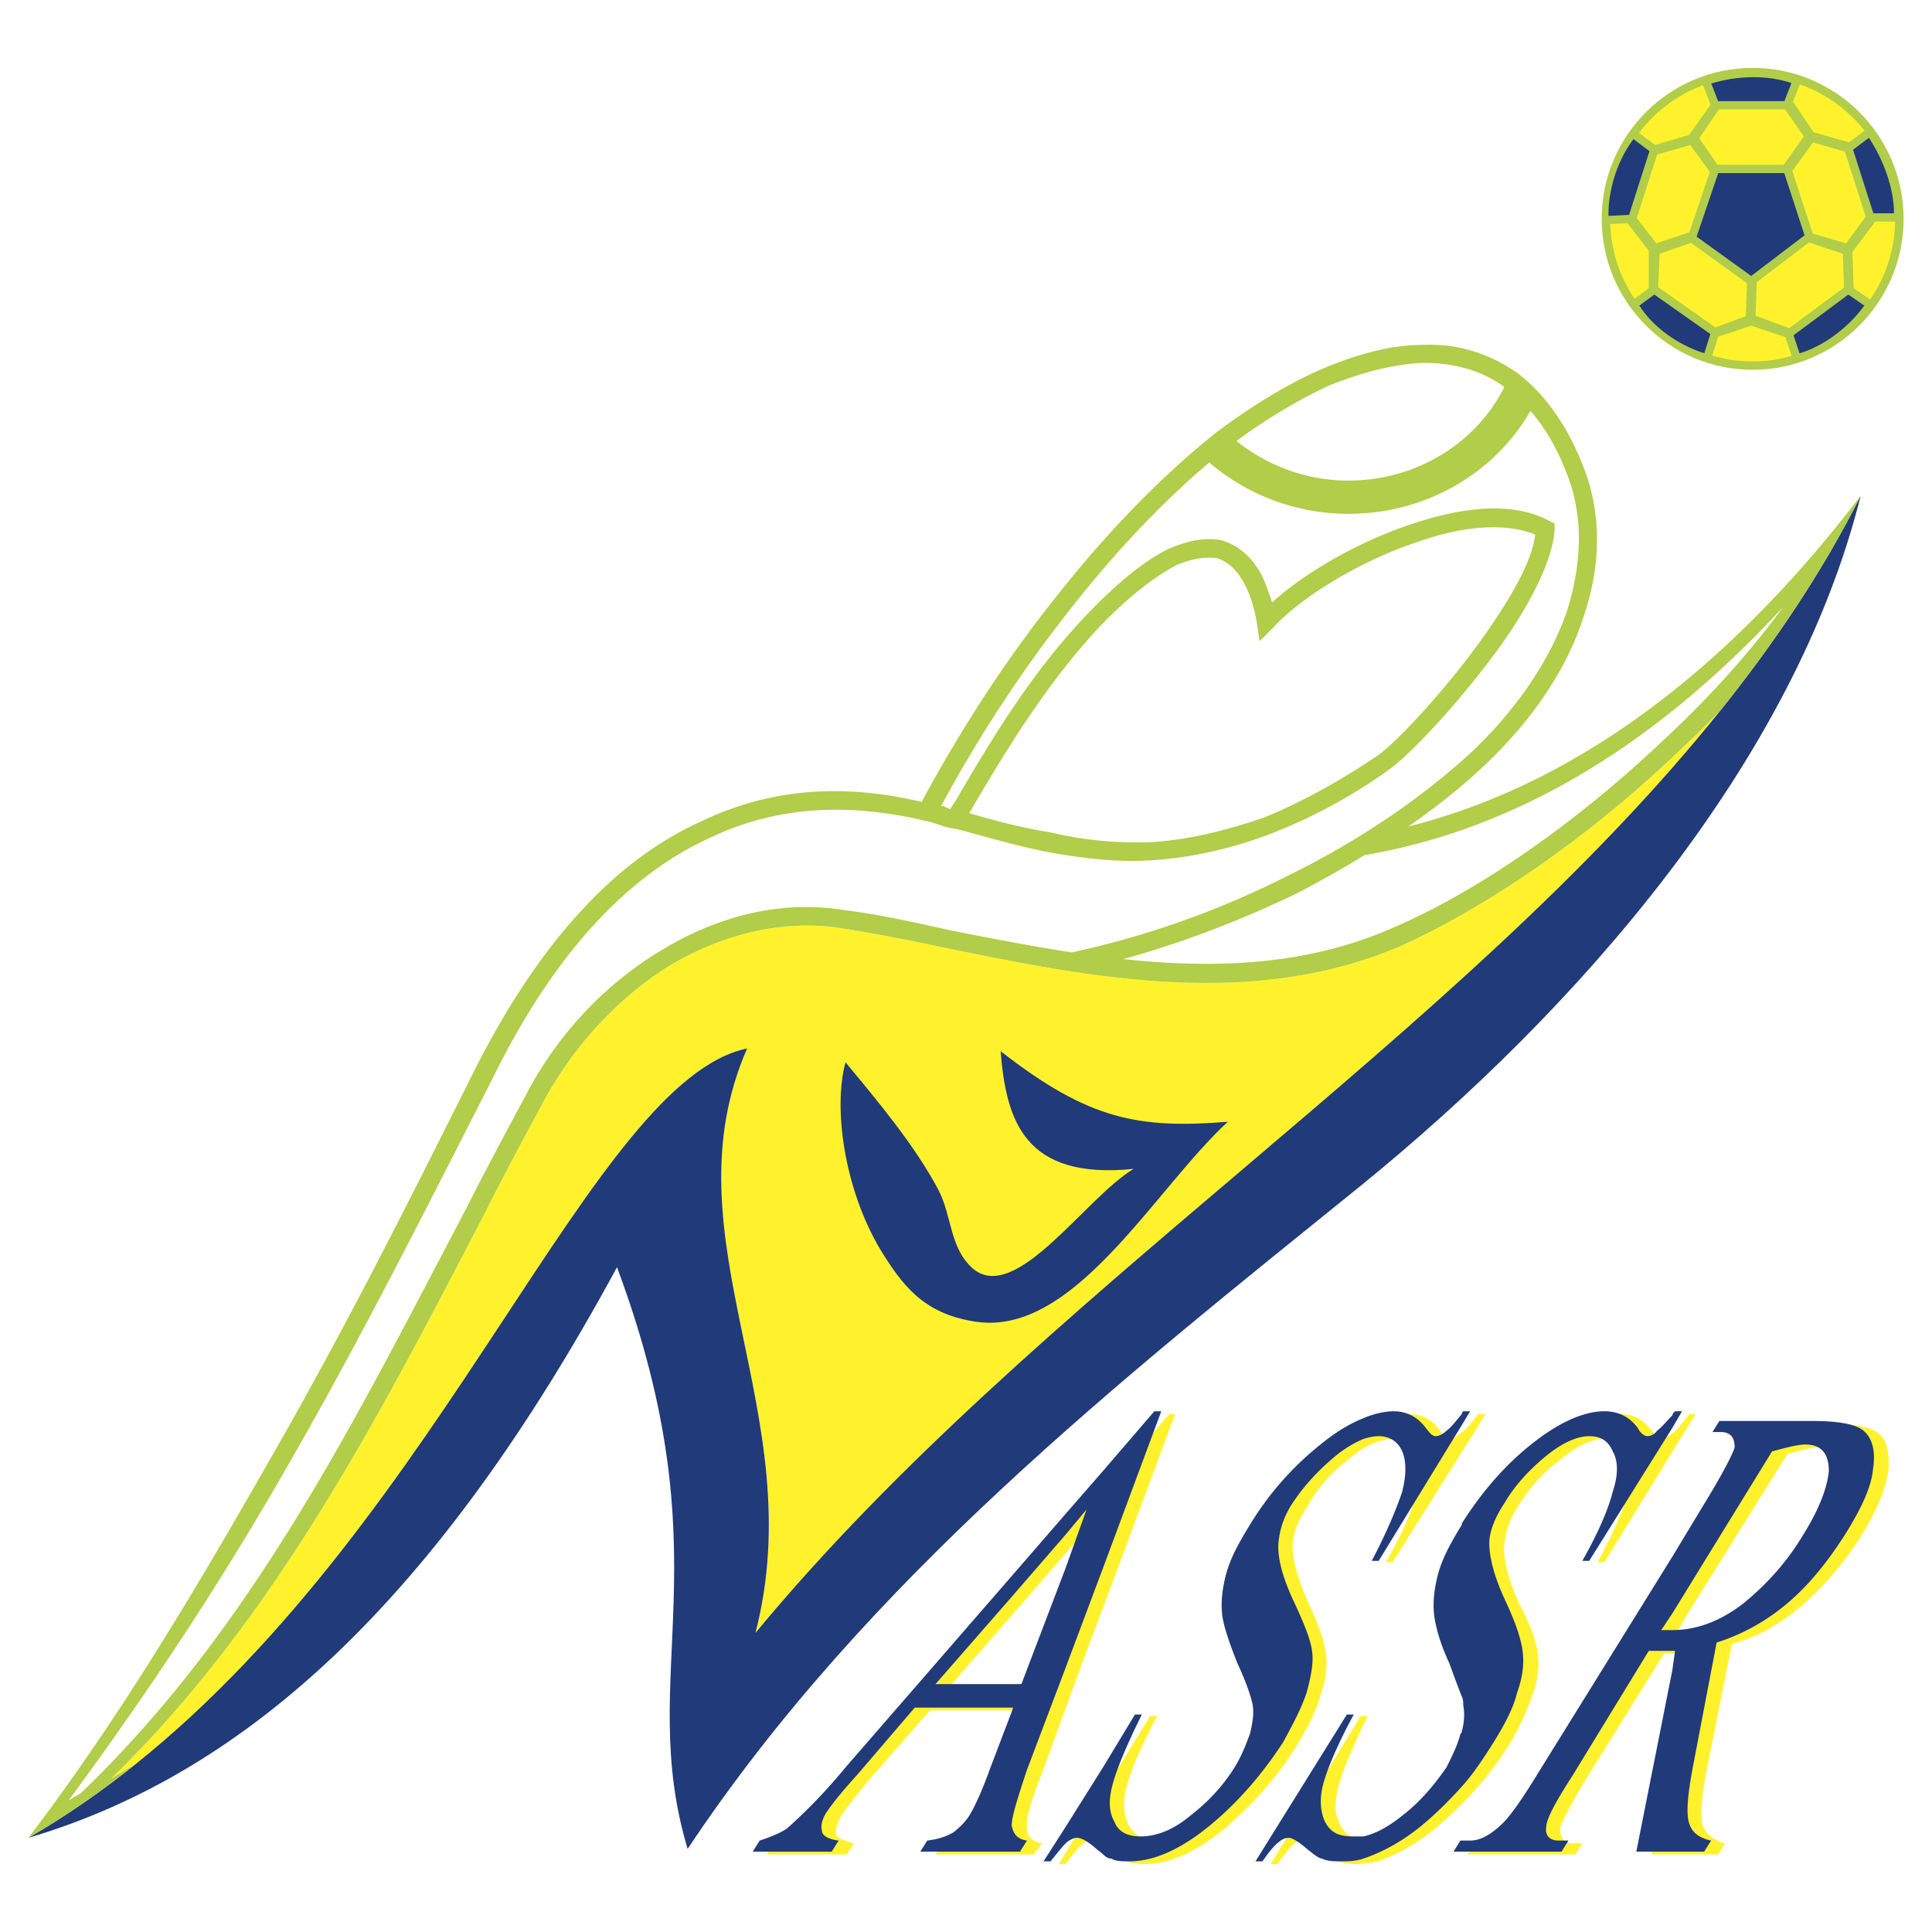 <svg xmlns="http://www.w3.org/2000/svg" width="2500" height="2500" viewBox="0 0 192.756 192.756"><g fill-rule="evenodd" clip-rule="evenodd"><path fill="#fff" d="M0 0h192.756v192.756H0V0z"/><path d="M187.436 143.012c-.83-.691-2.627-.967-5.25-.967h-9.121l-.828 1.105h.967c.967 0 1.381.553 1.244 1.383 0 .691-.83 2.35-2.488 5.111l-3.73 5.941-13.404 21.834c-1.52 2.484-2.623 4.006-3.314 4.695-1.244 1.105-2.348 1.795-3.455 1.795h-.828l-.83 1.105h10.78l.689-1.105h-.967c-.828 0-1.244-.551-1.244-1.518.139-.553.969-2.211 2.627-4.973l7.736-12.438H168.645l-.414 1.934-3.453 18.1h6.631l.691-1.105c-1.105-.275-1.936-.967-2.211-1.795-.277-.967-.139-2.9.414-5.664l2.488-12.436c2.625-.691 4.973-2.072 7.186-4.008 2.211-1.934 4.145-4.283 5.801-6.908 1.521-2.488 2.352-4.561 2.627-6.355.136-1.796-.141-3.04-.969-3.731zm-6.081 10.502c-1.658 2.764-3.732 4.973-6.08 6.77-2.211 1.799-4.561 2.627-7.047 2.627H167.261l.967-1.658 10.086-16.166c1.383-.416 2.488-.693 3.18-.693 1.658 0 2.486.832 2.348 2.49 0 1.794-.828 3.866-2.487 6.63zM150.543 174.102c1.105-1.795 1.795-3.453 2.348-4.973.553-1.521.691-2.902.553-4.008-.139-1.244-.691-2.9-1.795-4.975-1.244-2.764-1.797-4.836-1.52-6.355.137-1.107.553-2.352 1.381-3.594a16.345 16.345 0 0 1 4.145-4.559c1.658-1.383 3.178-2.074 4.422-2.074 1.105 0 1.934.553 2.348 1.521.416.965.416 2.348 0 4.006-.551 1.658-1.52 4.008-3.039 6.771h.691l8.152-13.266.967-1.52h-.691c0 .137-.137.275-.275.414-.553.691-.967 1.244-1.381 1.52s-.83.553-1.105.553c-.277 0-.553-.277-.967-.828-.83-1.105-1.797-1.658-3.18-1.658-2.211 0-4.559 1.105-7.324 3.314-2.762 2.213-5.109 4.838-6.906 7.877-.139 0-.139 0-.139.137-1.105 1.662-1.797 3.318-2.35 4.838-.414 1.52-.553 2.764-.414 4.008s.689 2.902 1.52 4.975c.689 1.518 1.105 2.623 1.383 3.316 0 .275.137.553.137.691.139.828 0 1.795-.137 2.762-.139 0-.139.139-.139.277-.416 1.105-.83 2.209-1.521 3.178-1.104 1.936-2.625 3.592-4.42 4.975-1.244 1.105-2.627 1.795-3.869 1.934-.277.139-.691.139-.967.139-1.383 0-2.35-.416-2.764-1.521-.553-.967-.553-2.209-.139-3.729.414-1.66 1.383-3.869 2.902-7.047h-.691l-8.98 14.783h.689c.691-.969 1.244-1.658 1.52-1.936.414-.275.691-.551 1.105-.551.277 0 .828.412 1.658 1.105.691.691 1.244.969 1.66 1.105.551.139 1.104.275 1.795.275s1.52-.137 2.211-.275c1.795-.555 3.73-1.66 5.664-3.178 1.521-1.244 2.902-2.627 4.285-4.145 1.105-1.241 2.21-2.763 3.177-4.282zM131.75 169.129c.555-1.521.691-2.902.555-4.008-.139-1.244-.693-2.9-1.66-4.975-1.244-2.764-1.795-4.836-1.658-6.355.139-1.107.691-2.352 1.52-3.594.967-1.797 2.352-3.314 4.008-4.559 1.105-.969 2.072-1.521 2.902-1.797.553-.139 1.104-.277 1.52-.277 1.105 0 1.936.553 2.35 1.521.553.965.553 2.348 0 4.006-.414 1.658-1.383 4.008-3.041 6.771h.691l8.43-13.404.828-1.381h-.691c-.137 0-.137.137-.137.137-.693.969-1.244 1.521-1.66 1.797-.414.275-.689.553-.967.553-.414 0-.689-.277-1.105-.828-.689-1.105-1.795-1.658-3.176-1.658-.969 0-1.938.137-3.041.691-1.244.414-2.764 1.381-4.283 2.623-2.764 2.213-5.113 4.838-6.908 8.014-1.105 1.662-1.936 3.318-2.35 4.838s-.553 2.764-.414 4.008c.137 1.244.553 2.902 1.52 4.975.828 2.072 1.381 3.453 1.381 4.008.139.967.139 1.934-.275 3.039-.277 1.105-.828 2.209-1.381 3.178-1.244 1.936-2.627 3.592-4.424 4.975-1.795 1.381-3.453 2.072-4.975 2.072-1.381 0-2.209-.416-2.762-1.521-.416-.967-.553-2.209-.139-3.729.414-1.66 1.381-3.869 3.039-7.047h-.691l-3.314 5.387-3.732 5.943-2.072 3.453h.691c.553-.83 1.105-1.381 1.381-1.797.139 0 .139-.139.277-.139.277-.275.691-.551.969-.551.275 0 .828.412 1.656 1.105.277.275.553.412.83.691.414.137.689.414.828.414.553.139 1.105.275 1.934.275 2.35 0 4.977-1.105 7.877-3.453 2.902-2.488 5.389-5.25 7.322-8.43 1.103-1.793 1.933-3.452 2.347-4.971zM107.707 166.639l3.732-9.947 5.803-15.613h-.553l-5.25 5.943-3.732 4.281-5.387 6.217-16.305 18.932c-2.765 3.041-4.698 5.113-5.941 6.217-.691.414-1.52.83-2.764 1.242l-.828 1.105h8.013l.69-1.105c-1.104-.275-1.657-.551-1.796-.967 0-.551.139-1.104.553-1.795.553-.828 1.52-2.072 2.901-3.729l5.943-6.771H102.457l-.137.414-2.072 5.801c-.832 1.938-1.521 3.457-2.074 4.285a4.183 4.183 0 0 1-1.658 1.795c-.553.555-1.381.83-2.487.967l-.691 1.105h9.811l.828-1.105c-.967-.137-1.52-.689-1.52-1.518-.137-.828.416-2.764 1.52-5.529l3.73-10.225zm-5.387 1.66h-7.6l7.6-8.707 5.387-6.215 2.213-2.488-2.213 5.664-4.281 11.746h-1.106z" fill="#fff22d"/><path d="M185.914 142.736c-.828-.691-2.625-.967-5.248-.967h-9.121l-.691 1.105h.83c.967 0 1.381.551 1.381 1.518-.137.555-.967 2.213-2.625 4.975l-3.592 5.943-13.543 21.832c-1.52 2.486-2.623 4.006-3.314 4.697-1.105 1.104-2.211 1.795-3.318 1.795h-.967l-.689 1.105h10.777l.691-1.105h-.967c-.969 0-1.383-.553-1.246-1.381 0-.689.83-2.35 2.627-5.111l7.6-12.438h2.625l-.275 1.934-3.594 18.102h6.77l.691-1.105c-1.242-.275-1.934-.828-2.211-1.795-.275-.969-.137-2.764.416-5.666l2.348-12.297c2.627-.828 5.113-2.211 7.324-4.146 2.211-1.934 4.008-4.283 5.664-6.908 1.52-2.486 2.488-4.559 2.625-6.355.276-1.798-.138-3.042-.968-3.732zm-6.078 10.502c-1.66 2.764-3.732 4.973-5.941 6.77-2.35 1.797-4.699 2.625-7.047 2.625h-1.105l1.105-1.658 9.947-16.166c1.52-.416 2.625-.691 3.318-.691 1.656 0 2.348.969 2.348 2.627-.139 1.655-.967 3.866-2.625 6.493zM149.023 173.824c1.105-1.795 1.934-3.314 2.348-4.975.553-1.518.691-2.9.553-4.006-.139-1.244-.691-2.9-1.658-4.975-1.242-2.625-1.795-4.834-1.656-6.355.137-1.107.689-2.35 1.52-3.592.967-1.658 2.348-3.178 4.006-4.562 1.658-1.379 3.178-2.072 4.422-2.072s1.934.555 2.348 1.521c.553.969.553 2.35 0 4.008-.414 1.656-1.381 4.006-3.039 6.908h.691l8.291-13.266.967-1.656h-.691c-.139.137-.275.275-.275.412-.691.693-1.105 1.244-1.52 1.521a1.197 1.197 0 0 1-.967.551c-.277 0-.693-.275-.969-.828-.83-1.105-1.936-1.656-3.316-1.656-2.072 0-4.559 1.105-7.324 3.314-2.762 2.211-4.973 4.838-6.908 7.877v.137c-1.105 1.799-1.934 3.316-2.348 4.838-.416 1.518-.553 2.9-.416 4.145.139 1.107.553 2.764 1.521 4.836.551 1.52.967 2.625 1.242 3.316.139.277.139.553.139.83a5.687 5.687 0 0 1-.139 2.623c0 .139 0 .139-.139.277-.275 1.105-.828 2.211-1.381 3.316-1.244 1.797-2.625 3.455-4.422 4.836-1.383 1.105-2.625 1.795-3.869 2.072h-1.104c-1.383 0-2.211-.414-2.764-1.52-.416-.967-.555-2.209-.139-3.73.414-1.52 1.383-3.869 3.039-6.908h-.689l-9.119 14.646h.689c.691-.969 1.244-1.66 1.658-1.936.275-.275.691-.414.967-.414.277 0 .828.275 1.658.967.828.689 1.381 1.105 1.658 1.105.553.277 1.244.277 1.936.277.689 0 1.381 0 2.209-.277 1.658-.553 3.594-1.521 5.666-3.178 1.52-1.244 2.902-2.625 4.145-4.006 1.244-1.382 2.211-2.899 3.179-4.421zM130.369 168.85c.414-1.518.689-2.9.551-4.006-.137-1.244-.828-2.9-1.795-4.975-1.244-2.625-1.795-4.834-1.52-6.355.139-1.107.553-2.35 1.381-3.592 1.105-1.658 2.486-3.178 4.146-4.562a11.179 11.179 0 0 1 2.9-1.795c.416-.139.967-.277 1.52-.277 1.105 0 1.936.555 2.35 1.521.414.969.414 2.35 0 4.008-.553 1.656-1.52 4.006-3.039 6.908h.689l8.291-13.541.828-1.381h-.689s-.139.137-.139.275c-.691.83-1.105 1.381-1.52 1.658-.414.414-.828.551-1.105.551-.275 0-.553-.275-.967-.828-.828-1.105-1.936-1.656-3.18-1.656-.967 0-2.072.275-3.039.689-1.381.553-2.762 1.383-4.283 2.625a30.34 30.34 0 0 0-7.045 8.014c-1.107 1.799-1.938 3.316-2.352 4.838-.414 1.518-.553 2.9-.414 4.145.139 1.107.691 2.764 1.521 4.836.967 2.072 1.381 3.453 1.52 4.146.139.828 0 1.795-.275 2.9-.416 1.105-.83 2.211-1.521 3.316-1.105 1.797-2.625 3.455-4.422 4.836-1.656 1.383-3.316 2.072-4.975 2.072-1.242 0-2.209-.414-2.625-1.52-.553-.967-.553-2.209-.137-3.73.414-1.52 1.381-3.869 2.9-6.908h-.691l-3.176 5.25-3.732 5.941-2.211 3.455h.691c.689-.83 1.105-1.383 1.52-1.799l.139-.137c.414-.275.689-.414.967-.414.414 0 .969.275 1.797.967.277.277.553.414.83.689.275.279.551.416.828.416.414.277 1.105.277 1.795.277 2.35 0 4.977-1.105 7.877-3.455 2.902-2.35 5.389-5.252 7.461-8.43.967-1.793 1.797-3.312 2.35-4.972zM106.326 166.363l3.732-9.947 5.801-15.613h-.691l-5.109 5.941-3.732 4.283-5.389 6.217-16.442 18.93c-2.625 3.18-4.698 5.113-5.941 6.219-.553.414-1.52.828-2.764 1.242l-.691 1.105h7.877l.689-1.105c-1.104-.137-1.657-.553-1.657-.967-.139-.553 0-1.104.414-1.797.553-.828 1.52-2.07 3.04-3.729l5.802-6.77h9.812l-.139.412-2.211 5.803c-.691 1.938-1.381 3.455-1.934 4.422-.416.691-.967 1.244-1.658 1.797-.692.414-1.52.691-2.625.828l-.692 1.105h9.95l.689-1.105c-.967-.137-1.381-.691-1.52-1.52 0-.828.553-2.623 1.52-5.527l3.869-10.224zm-5.388 1.658h-7.6l7.6-8.705 5.389-6.217 2.074-2.488-2.074 5.805-4.42 11.605h-.969z" fill="#213a79"/><path d="M74.545 104.6c-8.289 18.932 6.496 36.34.831 58.311 27.927-33.764 70.056-59.289 96.269-92.025a135.728 135.728 0 0 1-4.383 4.284c-8.844 8.428-18.93 15.337-27.498 19.206-14.783 6.355-30.811 3.178-45.043.276-3.87-.829-7.462-1.52-10.917-2.073-5.666-.829-11.467.553-16.719 3.593-5.251 3.178-9.947 8.152-13.126 14.232-1.934 3.592-3.868 7.184-5.666 10.777-10.5 20.172-20.864 40.348-37.169 56.238.805-.459 1.59-.932 2.384-1.395 31.014-24.79 45.58-68.182 61.037-71.424z" fill="#fff22d"/><path d="M171.645 70.885c-26.213 32.736-68.342 58.261-96.269 92.025 5.666-21.971-9.12-39.379-.831-58.311-15.458 3.242-30.023 46.635-61.038 71.426-3.36 2.688-6.906 5.16-10.673 7.334 21.969-6.496 40.899-24.043 58.724-56.928 10.915 29.293 1.795 40.484 7.047 58.033 17.824-26.807 43.249-46.842 67.014-66.047 21.971-17.826 43.387-42.42 50.02-68.949-3.795 7.544-8.561 14.632-13.994 21.417z" fill="#213a79"/><path d="M99.832 104.875c8.844 6.908 13.816 7.738 22.66 7.047-7.461 6.91-15.477 21.695-25.424 19.898-4.974-.828-7.046-3.594-9.258-7.184-3.592-6.08-4.696-14.096-3.454-18.654 3.317 4.006 6.908 8.291 9.258 12.711 1.381 2.627 1.105 5.805 3.454 7.877 4.285 3.592 11.193-7.047 16.029-9.949-10.915 1.106-12.712-4.838-13.265-11.746z" fill="#213a79"/><path d="M13.508 176.025c-3.36 2.688-6.906 5.16-10.673 7.334 9.256-12.158 16.995-25.285 24.318-38.135 7.461-12.99 13.955-25.979 20.173-38.414 6.908-13.679 14.646-21.278 22.66-24.871 7.463-3.593 14.923-3.593 21.97-1.935 3.87-7.185 8.429-14.232 13.403-20.449 5.113-6.495 10.639-12.159 16.027-16.442 3.18-2.35 6.771-4.699 10.641-6.356 3.316-1.382 6.631-2.349 9.949-2.349 3.453-.139 6.633.83 9.533 2.901 2.486 1.936 4.699 4.837 6.355 8.982 1.936 4.699 1.936 9.949.139 15.199-1.658 5.252-5.113 10.363-9.949 14.924-2.227 2.104-4.773 4.12-7.537 6.045 16.008-4.022 31.297-14.893 45.121-32.989-3.795 7.543-8.561 14.631-13.994 21.417a135.728 135.728 0 0 1-4.383 4.284c-8.844 8.428-18.93 15.337-27.498 19.206-14.783 6.355-30.811 3.178-45.043.276-3.87-.829-7.462-1.52-10.917-2.073-5.666-.829-11.467.553-16.719 3.593-5.251 3.178-9.947 8.152-13.126 14.232-1.934 3.592-3.868 7.184-5.666 10.777-10.5 20.172-20.864 40.348-37.169 56.238.805-.459 1.59-.932 2.385-1.395zM96.654 81.11c2.762.83 5.527 1.521 8.152 1.935 3.455.829 6.908 1.105 10.225.968 3.869-.276 7.6-1.243 11.193-2.488 4.006-1.658 7.875-3.868 11.328-6.217 2.074-1.52 7.186-7.047 10.918-12.436 2.486-3.592 4.42-7.046 4.697-9.534-3.039-1.244-7.324-.829-11.607.691-5.941 1.934-11.883 5.665-14.508 8.566l-1.381 1.382-.277-1.796c-.275-1.796-.828-3.316-1.52-4.422-.691-1.106-1.521-1.796-2.488-2.073-1.105-.138-2.348 0-4.006.691-2.074 1.105-4.699 3.04-7.738 6.217-5.113 5.527-8.98 11.746-12.85 18.377-.276.415.138-.275-.138.139z" fill="#b1cd49"/><path d="M2.971 183.359c.057-.033.116-.066.173-.102-.104.031-.206.072-.31.102h.137z" fill="#b1cd49"/><path d="M46.634 120.352c1.797-3.592 3.731-7.186 5.666-10.777 3.317-6.494 8.291-11.605 13.957-14.923 5.527-3.316 11.745-4.836 17.825-3.869 3.454.414 7.184 1.243 10.915 2.072 3.879.761 7.887 1.546 11.95 2.165a89.62 89.62 0 0 0 21.627-7.691c7.047-3.455 13.266-7.738 18.1-12.159 4.699-4.422 8.016-9.397 9.674-14.232 1.52-4.837 1.658-9.672-.137-13.957-.979-2.489-2.188-4.457-3.514-5.99-3.471 6.064-10.236 10.274-18.182 10.274a21.319 21.319 0 0 1-13.865-5.122c-4.658 3.939-9.375 8.904-13.77 14.518-4.836 6.08-9.258 12.85-12.989 19.759h.277c.139.138.275.138.553.276h.137c0-.139.139-.276.417-.691 3.867-6.632 7.736-12.987 13.127-18.653 3.178-3.316 5.939-5.527 8.289-6.633 1.936-.829 3.592-1.105 5.111-.829 1.521.416 2.766 1.382 3.732 2.902.553.829.967 2.073 1.381 3.316 3.178-2.902 8.566-6.08 14.096-7.876 4.973-1.659 9.947-2.211 13.539-.276l.553.276v.553c-.139 2.901-2.211 7.047-4.973 11.054-4.008 5.666-9.258 11.331-11.609 12.989a53.14 53.14 0 0 1-11.742 6.356c-3.594 1.381-7.6 2.349-11.609 2.625-3.453.275-7.045-.139-10.775-.829-2.764-.553-5.666-1.382-8.705-2.21l-.692-.139c-.275 0-.553-.138-.689-.138l-1.244-.416c-7.047-1.796-14.785-2.073-22.246 1.52-7.6 3.455-15.199 10.778-21.694 24.043-6.355 12.434-12.849 25.424-20.312 38.41-6.633 11.607-13.816 22.523-21.969 33.578.407-.254.813-.48 1.22-.727 17.327-16.614 27.538-37.637 38.57-58.549z" fill="#fff"/><path d="M150.09 38.606c-2.418-1.755-5.201-2.403-8.113-2.403-3.041.138-6.08.967-9.258 2.21-3.264 1.506-6.504 3.476-9.354 5.583 2.979 2.41 6.939 3.952 11.148 3.952 6.948.001 12.858-3.874 15.577-9.342zM112.055 95.689c9.076.971 18.285.681 26.881-3.11 8.43-3.592 18.377-10.501 27.082-18.792 4.422-4.083 8.438-8.548 11.887-13.221-13.055 14.122-26.953 22.221-41.771 24.754a109.387 109.387 0 0 1-6.732 3.804c-5.347 2.568-11.199 4.879-17.347 6.565z" fill="#fff"/><path d="M159.801 21.834c0 8.304 6.756 15.06 15.061 15.06s15.061-6.756 15.061-15.06c0-8.305-6.756-15.061-15.061-15.061s-15.061 6.756-15.061 15.061z" fill="#b1cd49"/><path fill="#fff22d" d="M174.295 28.255l-5.58-4.025-3.133 1.083-.148 3.33 5.709 4.024 3.037-1.126.115-3.286zM162.377 22.272l-1.721.085c.1 2.753.971 5.312 2.424 7.453l1.42-1.039v-3.756c-.111-.14-1.336-1.725-2.123-2.743zM168.543 23.18l2.049-6.028-1.953-2.685-3.309.947-2.029 6.339 1.949 2.524 3.293-1.097zM178.816 17.062l2.036 6.232 3.328.987 1.966-2.66-2.078-6.497-3.179-.909-2.073 2.847zM180.941 13.191l3.541 1.013 1.549-1.162a14.28 14.28 0 0 0-6.461-4.623l-.672 1.728 1.709 2.563.334.481zM171.35 16.445h6.613l2.01-2.835-1.873-2.693h-6.61l-1.953 2.87 1.813 2.658zM168.254 13.543l.271-.081 2.139-3.018-.754-1.938a14.271 14.271 0 0 0-6.385 4.755l1.607 1.206c.529-.158 2.07-.614 2.885-.855l.237-.069zM171.43 33.593l-.596 1.883c1.277.379 2.627.59 4.027.59 1.352 0 2.654-.202 3.893-.555l-.629-1.882c-.703-.235-3.193-1.064-3.402-1.135l-3.293 1.099zM180.477 24.189l-5.206 3.965-.123 3.343 3.362 1.245 5.463-4.065-.116-3.361-3.38-1.127zM189.08 22.109h-1.99l-2.275 3.035.123 3.607 1.648 1.133a14.153 14.153 0 0 0 2.494-7.775z"/><path d="M178.016 17.273h-6.588l-2.156 6.338c.438.314 5.008 3.608 5.445 3.923l5.324-4.056c-.16-.491-1.863-5.703-2.025-6.205zM178.031 10.089c.135-.342.502-1.289.699-1.798-2.338-.814-5.361-.775-7.998.045.209.538.551 1.42.682 1.753h6.617zM162.971 13.882c-1.52 2.006-2.494 4.836-2.494 7.527 0 .043.004.085.004.128l2.053-.103 2.033-6.354-1.596-1.198zM170.039 35.244c.162-.514.484-1.541.605-1.917-.439-.307-5.16-3.634-5.588-3.937-.309.225-1.094.8-1.498 1.099 1.348 2.113 3.76 3.884 6.481 4.755zM179.541 35.251c2.369-.706 4.867-2.546 6.461-4.763l-1.598-1.098-5.463 4.065c.121.364.438 1.305.6 1.796zM184.881 14.941c.156.495 1.865 5.833 2.027 6.34h2.057v-.015c0-2.369-.98-5.212-2.502-7.512l-1.582 1.187z" fill="#213a79"/></g></svg>